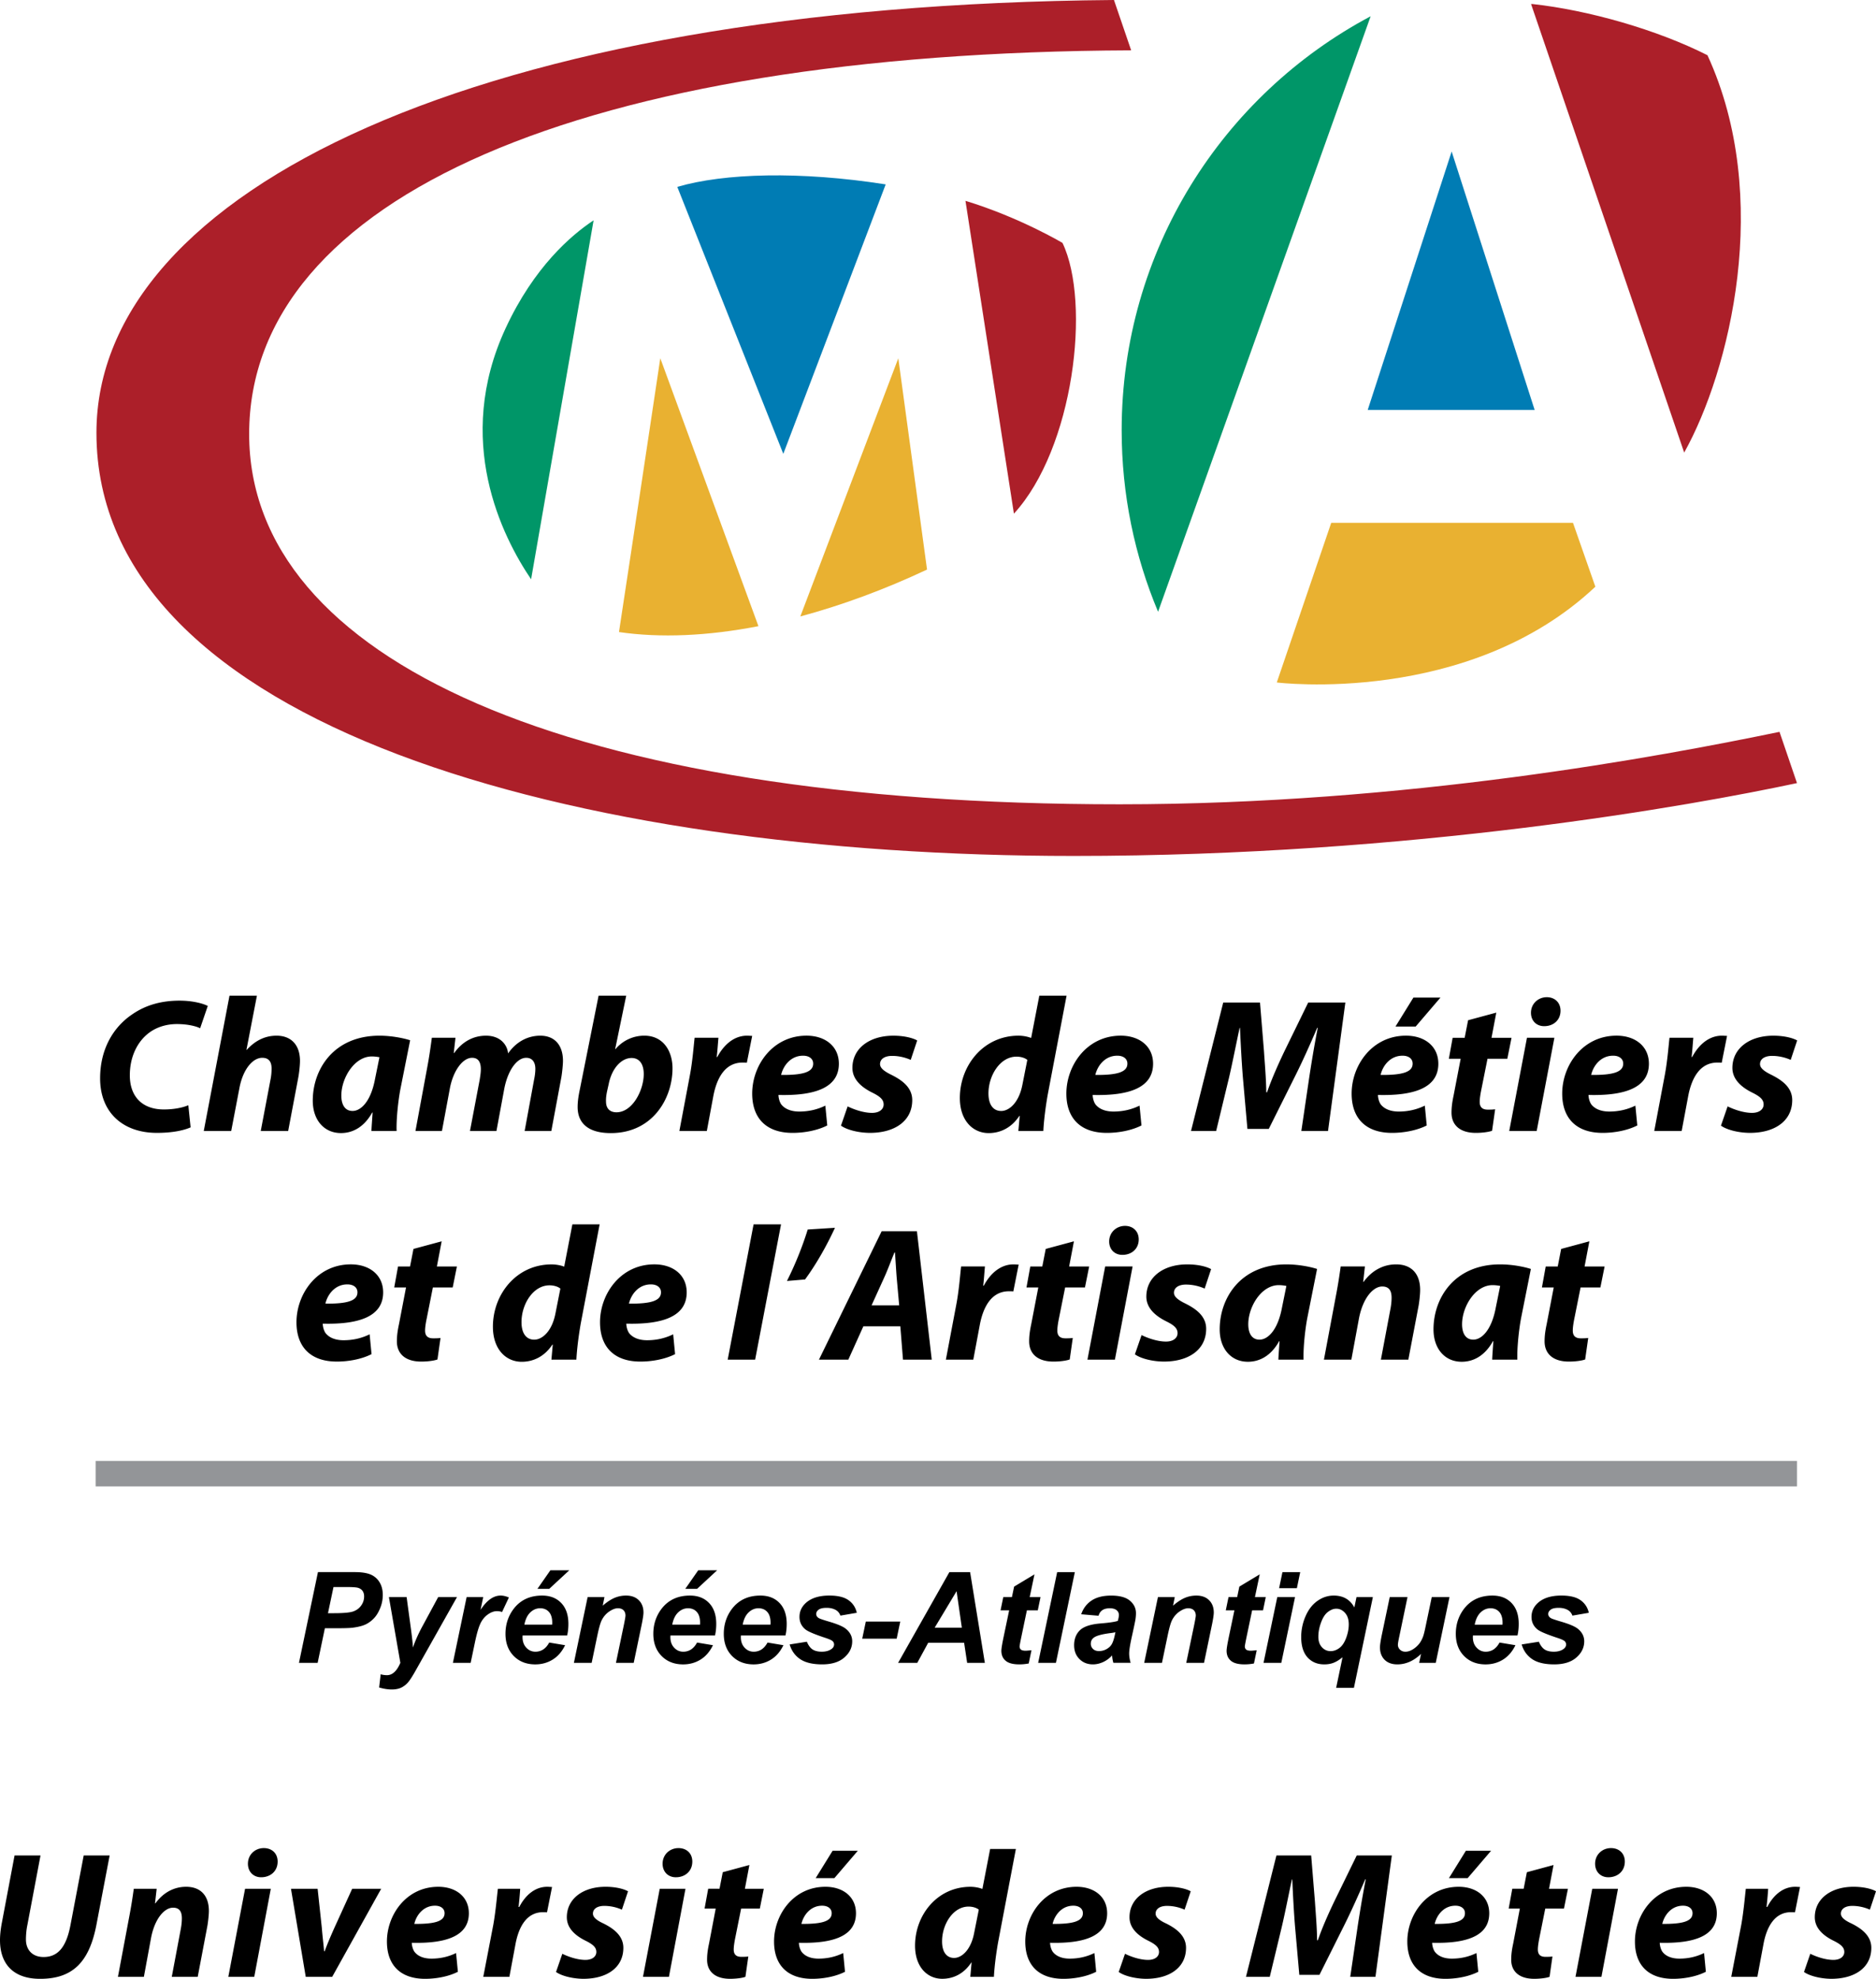 <svg xmlns="http://www.w3.org/2000/svg" viewBox="0 0 600 632.822"><path fill="#939598" d="M30.591 467.204h544.134v8.146H30.591z"/><path d="M503.09 167.207h-77.327l-17.411 51.048s61.217 7.64 101.893-30.625l-7.156-20.423zm-247.122 29.93c13.117-3.53 26.75-8.512 40.525-14.99-3.26-23.932-8.748-64.262-9.19-67.577-1.463 3.83-24.835 65.446-31.335 82.567zm-58 4.993c13.236 1.926 28.365 1.28 44.603-1.883-3.799-10.374-29.882-81.588-31.388-85.688-2.078 13.58-2.842 19.37-13.215 87.57z" fill="#e9b131"/><path d="M358.743 137.621c0 20.564 4.153 40.18 11.643 58.022L438.372 5.201c-47.369 25.18-79.63 75.034-79.63 132.42zm-197.018-32.674c-16.658 35.865-1.13 66.63 8.135 80.307l19.994-114.795c-7.167 4.734-19.058 14.935-28.129 34.488z" fill="#009668"/><path d="M464.28 48.452l-26.847 82.653h53.394l-26.546-82.653zM216.618 59.764c7.564 19.068 32.604 82.093 33.906 85.375 1.28-3.346 25.912-68.17 32.745-86.171-27.386-4.294-51.619-3.606-66.651.796z" fill="#007cb4"/><path d="M546.098 17.66C529.87 9.45 507.92 3.23 490.185 1.295h-.505l48.972 143.439c14.494-25.965 28.386-81.555 7.446-127.072zM324.28 164.267c19.132-20.875 24.696-67.415 15.538-86.58 0 0-13.677-8.168-31.033-13.462l15.495 100.042zm244.858 69.778c-38.104 7.867-119.186 23.168-211.06 23.168-176.798 0-278.39-46.422-278.39-118.4 0-75.722 106.768-122.004 282.092-122.714L356.28 0C153.377 1.625 30.845 60.84 30.845 138.415c0 94.016 153.361 135.315 312.586 135.315 108.737 0 198.093-16.206 231.3-23.297l-5.594-16.389z" fill="#ac1f29"/><path d="M60.963 360.527l-.732-7.07c-2.012.85-4.874 1.346-7.801 1.346-7.188 0-10.911-4.39-10.911-10.912 0-5.735 2.26-10.427 5.67-13.224 2.497-2.077 5.854-3.175 9.384-3.175 3.54 0 6.284.732 7.435 1.345l2.443-7.134c-1.226-.667-4.573-1.7-9.017-1.7-5.8 0-10.794 1.399-15.055 4.325-6.22 4.143-10.362 11.278-10.362 20.532 0 10.857 7.252 17.432 18.153 17.432 4.94 0 8.598-.785 10.793-1.765zm34.98-21.266c0-5.122-2.862-8.049-7.49-8.049-3.905 0-7.015 1.765-9.512 4.509h-.118l3.347-17.303H73.4l-8.232 43.269h8.78l2.615-13.656c1.098-5.972 4.208-9.75 7.317-9.75 2.195 0 2.98 1.4 2.98 3.412 0 1.227-.117 2.496-.365 3.659l-3.1 16.335h8.77l3.23-17.067c.311-1.7.548-3.96.548-5.36zm13.107 23.092c3.475 0 7.252-1.646 9.996-6.574h.119c-.119 2.13-.302 4.143-.366 5.908h8.049c-.13-3.713.484-9.567 1.216-13.409l3.11-15.603c-2.497-.796-6.285-1.463-9.814-1.463-14.624 0-21.328 10.729-21.328 20.78 0 6.219 3.648 10.361 9.018 10.361zm9.867-24.502c.915 0 1.776.13 2.443.248l-1.4 6.887c-1.344 7.317-4.573 10.298-7.198 10.298-2.432 0-3.594-2.013-3.594-4.929 0-5.552 4.143-12.504 9.749-12.504zm24.925 10.427c1.044-5.853 4.154-9.996 7.134-9.996 2.13 0 2.809 1.582 2.809 3.659 0 1.033-.183 2.195-.366 3.357l-3.11 16.389h8.469l2.496-13.473c1.162-6.026 4.089-9.932 7.016-9.932 2.013 0 2.927 1.464 2.927 3.54 0 1.152-.183 2.432-.43 3.594l-2.992 16.27h8.534l3.228-17.303c.247-1.528.494-3.906.494-5.122 0-5.057-2.679-8.049-7.252-8.049-3.906 0-7.619 1.83-10.298 5.671-.248-2.625-2.325-5.67-7.07-5.67-3.841 0-7.435 1.71-10.18 5.551h-.129l.55-4.885h-7.555c-.366 2.69-.796 5.919-1.517 9.696l-3.723 20.112h8.468l2.497-13.409zm51.5 14.083c13.408 0 19.746-11.094 19.746-20.725 0-5.305-2.797-10.427-9.017-10.427a12 12 0 0 0-9.2 4.272h-.119l3.53-17.066h-8.835l-6.036 30.172c-.366 1.765-.668 3.595-.668 5.424 0 5.294 3.53 8.35 10.6 8.35zm-1.215-13.225l.548-2.442c1.033-5.176 4.143-8.35 7.318-8.35 2.679 0 3.895 2.194 3.895 5.122 0 5.175-3.594 12.245-8.716 12.245-2.066 0-3.293-1.151-3.347-3.293-.064-1.216.118-2.313.302-3.282zm34.004 1.456c1.098-5.854 3.777-10.782 9.33-10.782.548 0 1.032 0 1.398.054l1.711-8.588c-.494 0-1.097-.064-1.646-.064-4.089 0-7.382 2.808-9.513 6.823h-.182c.247-2.13.366-4.143.548-6.156h-7.618c-.301 2.561-.667 7.565-1.528 12.074l-3.346 17.734h8.78l2.066-11.095zm25.355 11.705c3.292 0 7.618-.614 11.094-2.378l-.614-6.338c-2.378 1.161-5.111 1.893-8.35 1.893-2.55 0-4.562-.796-5.725-2.26-.613-.85-.914-2.195-.914-3.045 11.944.302 19.315-2.442 19.315-9.996 0-5.542-4.326-8.964-10.351-8.964-10.794 0-17.368 9.448-17.368 18.53 0 7.748 4.38 12.558 12.913 12.558zm3.356-24.685c2.013 0 3.23 1.033 3.23 2.496v.065c0 2.744-3.412 3.658-10.245 3.593.613-2.744 2.926-6.154 7.015-6.154zm34.918 14.2c0-4.142-3.411-6.456-6.704-8.102-2.378-1.163-3.594-2.196-3.594-3.411 0-1.647 1.517-2.626 3.841-2.626 2.616 0 4.746.731 5.973 1.28l2.066-6.22c-1.4-.785-4.143-1.516-7.619-1.516-7.672 0-13.096 4.078-13.096 10.297 0 3.66 2.863 6.156 6.274 7.867 2.744 1.334 3.712 2.367 3.712 3.83 0 1.464-1.28 2.69-3.712 2.69-2.862 0-6.09-1.226-7.801-2.077l-2.131 6.156c1.764 1.28 5.359 2.26 9.082 2.313 7.92.065 13.71-3.658 13.71-10.48zm24.442 10.55c3.53 0 7.188-1.53 9.814-5.489h.118l-.43 4.81h7.984c.183-3.53.732-7.737 1.4-11.578l6.036-31.69h-8.717l-2.614 13.525c-1.227-.484-2.81-.731-4.025-.731-11.277 0-18.777 9.577-18.777 19.94 0 7.187 4.153 11.212 9.211 11.212zm8.888-24.449c1.464 0 2.744.43 3.476 1.044l-1.582 7.984c-1.098 5.66-4.208 8.35-6.768 8.35-2.55 0-4.079-2.012-4.079-5.617 0-5.724 3.713-11.76 8.953-11.76zm28.891 24.384c3.293 0 7.619-.614 11.095-2.378l-.614-6.338c-2.378 1.161-5.11 1.893-8.35 1.893-2.56 0-4.563-.796-5.725-2.26-.613-.85-.914-2.195-.914-3.045 11.944.302 19.315-2.442 19.315-9.996 0-5.542-4.326-8.964-10.352-8.964-10.793 0-17.378 9.448-17.378 18.53 0 7.748 4.39 12.558 12.923 12.558zm3.358-24.685c2.012 0 3.228 1.033 3.228 2.496v.065c0 2.744-3.412 3.658-10.244 3.593.613-2.744 2.927-6.154 7.016-6.154zm39.123-8.896h.119c.247 5.488.549 11.148.914 15.667l1.464 16.636h6.833l8.404-16.83c2.26-4.508 4.82-10.169 7.07-15.473h.183c-1.163 5.972-2.066 11.578-2.744 16.022l-2.497 16.949h8.533l5.542-41.074h-11.88l-7.618 15.603c-1.765 3.712-3.96 8.522-5.542 13.096h-.248c-.064-4.574-.484-9.2-.731-13.042l-1.28-15.657h-11.762l-10.298 41.074h8.038l4.09-16.949c1.032-4.379 2.248-10.599 3.41-16.022zm48.754 33.58c3.293 0 7.618-.613 11.094-2.377l-.613-6.338c-2.379 1.161-5.111 1.893-8.35 1.893-2.551 0-4.563-.796-5.725-2.26-.614-.85-.915-2.195-.915-3.045 11.944.302 19.315-2.442 19.315-9.996 0-5.542-4.325-8.964-10.351-8.964-10.793 0-17.379 9.448-17.379 18.53 0 7.748 4.39 12.558 12.924 12.558zm3.357-24.684c2.013 0 3.228 1.033 3.228 2.496v.065c0 2.744-3.411 3.658-10.244 3.593.613-2.744 2.927-6.154 7.016-6.154zm12.128-18.584h-8.652l-5.736 9.265h6.457l7.93-9.265zm4.2 31.325c-.484 2.25-.667 3.896-.667 5.478 0 3.787 2.496 6.466 7.801 6.466 1.83 0 4.025-.247 5.176-.677l.98-6.876c-.732.118-1.647.118-2.379.118-1.947 0-2.56-1.033-2.56-2.496 0-1.044.247-2.562.484-3.724l2.012-10.05h6.338l1.345-6.704h-6.403l1.528-8.049-9.017 2.432-1.098 5.617H464.6l-1.216 6.704h3.777l-2.26 11.761zm26.577 11.334l5.66-29.808h-8.77l-5.67 29.808h8.78zm2.378-33.52h.054c2.808 0 5.186-1.83 5.186-4.94 0-2.614-1.83-4.325-4.39-4.325-2.68 0-5.057 2.012-5.057 4.993 0 2.56 1.764 4.272 4.207 4.272zm18.703 34.13c3.293 0 7.619-.614 11.094-2.378l-.613-6.338c-2.378 1.161-5.111 1.893-8.35 1.893-2.561 0-4.563-.796-5.725-2.26-.613-.85-.915-2.195-.915-3.045 11.945.302 19.316-2.442 19.316-9.996 0-5.542-4.326-8.964-10.352-8.964-10.793 0-17.378 9.448-17.378 18.53 0 7.748 4.39 12.558 12.923 12.558zm3.358-24.685c2.012 0 3.228 1.033 3.228 2.496v.065c0 2.744-3.412 3.658-10.244 3.593.613-2.744 2.926-6.154 7.016-6.154zm36.446-6.336c-.495 0-1.098-.064-1.646-.064-4.09 0-7.383 2.808-9.513 6.823h-.183c.248-2.13.366-4.143.549-6.156h-7.619c-.3 2.561-.667 7.565-1.528 12.074l-3.346 17.734h8.77l2.077-11.095c1.097-5.854 3.776-10.782 9.33-10.782.548 0 1.032 0 1.398.054l1.71-8.588zm20.84 20.537c0-4.143-3.412-6.457-6.705-8.103-2.378-1.163-3.594-2.196-3.594-3.411 0-1.647 1.517-2.626 3.841-2.626 2.616 0 4.746.731 5.973 1.28l2.066-6.22c-1.4-.785-4.143-1.516-7.619-1.516-7.672 0-13.095 4.078-13.095 10.297 0 3.66 2.862 6.156 6.273 7.867 2.744 1.334 3.712 2.367 3.712 3.83 0 1.464-1.27 2.69-3.712 2.69-2.862 0-6.09-1.226-7.801-2.077l-2.131 6.156c1.764 1.28 5.359 2.26 9.082 2.313 7.92.065 13.71-3.658 13.71-10.48zM107.736 435.43c3.293 0 7.618-.613 11.094-2.378l-.613-6.338c-2.379 1.162-5.112 1.894-8.35 1.894-2.551 0-4.563-.796-5.725-2.26-.614-.85-.915-2.195-.915-3.045 11.944.301 19.315-2.443 19.315-9.997 0-5.541-4.325-8.963-10.351-8.963-10.793 0-17.368 9.447-17.368 18.53 0 7.747 4.38 12.557 12.913 12.557zm3.357-24.684c2.012 0 3.228 1.032 3.228 2.496v.064c0 2.744-3.411 3.659-10.244 3.594.613-2.744 2.927-6.154 7.016-6.154zm16.207-5.724l-1.215 6.704h3.777l-2.26 11.761c-.484 2.249-.667 3.896-.667 5.477 0 3.788 2.496 6.467 7.801 6.467 1.83 0 4.025-.247 5.177-.677l.978-6.876c-.732.118-1.646.118-2.377.118-1.948 0-2.562-1.044-2.562-2.496 0-1.045.248-2.562.495-3.724l2.002-10.05h6.337l1.346-6.704h-6.403l1.529-8.049-9.018 2.431-1.097 5.618H127.3zm30.347 19.26c0 7.188 4.143 11.213 9.211 11.213 3.53 0 7.188-1.528 9.803-5.488h.129l-.43 4.81h7.984c.183-3.53.732-7.737 1.4-11.579l6.036-31.69h-8.716l-2.615 13.526c-1.227-.484-2.81-.72-4.025-.72-11.277 0-18.777 9.566-18.777 19.929zm19.993-4.207c-1.098 5.66-4.207 8.35-6.768 8.35-2.562 0-4.079-2.012-4.079-5.617 0-5.724 3.713-11.762 8.953-11.762 1.464 0 2.744.431 3.476 1.045l-1.582 7.984zm14.266 2.797c0 7.748 4.38 12.558 12.913 12.558 3.293 0 7.619-.613 11.095-2.378l-.614-6.338c-2.378 1.162-5.11 1.894-8.35 1.894-2.55 0-4.563-.796-5.725-2.26-.613-.85-.914-2.195-.914-3.045 11.944.301 19.315-2.443 19.315-9.997 0-5.541-4.326-8.963-10.352-8.963-10.793 0-17.368 9.447-17.368 18.53zm19.499-9.63v.064c0 2.744-3.411 3.659-10.244 3.594.613-2.744 2.927-6.154 7.016-6.154 2.012 0 3.228 1.032 3.228 2.496zm21.329 21.578h8.78l8.286-43.269h-8.78l-8.286 43.269zm34.313-42.173l-8.716.549c-1.647 5.359-4.025 11.277-6.64 16.453l5.79-.484c3.41-4.638 6.822-10.546 9.566-16.518zm20.905 31.508l.85 10.664h9.2l-4.745-41.073H281.98l-20.058 41.073h9.394l4.81-10.664h11.826zm-5.187-15.538c1.098-2.378 2.26-5.552 3.293-8.049h.183c.183 2.497.366 5.79.549 8.049l.796 8.834h-8.834l4.013-8.834zm30.598 15.11c1.098-5.855 3.777-10.783 9.33-10.783.549 0 1.033 0 1.399.054l1.71-8.588c-.495 0-1.097-.064-1.646-.064-4.09 0-7.382 2.808-9.512 6.822h-.183c.247-2.13.365-4.142.549-6.155h-7.619c-.301 2.561-.667 7.565-1.517 12.074l-3.358 17.733h8.77l2.077-11.094zm27.3-12.001h6.338l1.345-6.704h-6.403l1.529-8.049-9.018 2.431-1.097 5.618h-3.842l-1.216 6.704h3.777l-2.26 11.761c-.484 2.249-.667 3.896-.667 5.477 0 3.788 2.496 6.467 7.802 6.467 1.829 0 4.024-.247 5.176-.677l.978-6.876c-.731.118-1.646.118-2.377.118-1.948 0-2.562-1.044-2.562-2.496 0-1.045.248-2.562.484-3.724l2.013-10.05zm23.533-15.364c0-2.615-1.83-4.326-4.39-4.326-2.68 0-5.058 2.012-5.058 4.993 0 2.56 1.765 4.272 4.207 4.272h.054c2.809 0 5.187-1.83 5.187-4.94zm-1.959 8.651h-8.77l-5.67 29.807h8.78l5.66-29.807zm10.672 17.5c2.744 1.335 3.712 2.368 3.712 3.831s-1.27 2.69-3.712 2.69c-2.863 0-6.09-1.227-7.802-2.076l-2.13 6.154c1.764 1.281 5.358 2.26 9.082 2.314 7.92.064 13.709-3.659 13.709-10.48 0-4.144-3.412-6.458-6.704-8.103-2.378-1.163-3.595-2.196-3.595-3.412 0-1.646 1.518-2.626 3.842-2.626 2.615 0 4.746.732 5.973 1.281l2.065-6.22c-1.399-.785-4.143-1.517-7.618-1.517-7.672 0-13.096 4.078-13.096 10.298 0 3.659 2.862 6.155 6.274 7.866zm26.206 12.974c3.475 0 7.253-1.646 9.997-6.574h.118c-.118 2.13-.302 4.143-.366 5.907h8.049c-.129-3.712.484-9.566 1.216-13.408l3.11-15.603c-2.496-.796-6.285-1.463-9.814-1.463-14.623 0-21.328 10.728-21.328 20.78 0 6.218 3.648 10.361 9.018 10.361zm9.867-24.502c.915 0 1.776.13 2.443.248l-1.4 6.887c-1.344 7.317-4.572 10.298-7.197 10.298-2.433 0-3.595-2.013-3.595-4.929 0-5.552 4.143-12.504 9.75-12.504zm32.666 23.835h8.78l3.293-17.303c.247-1.463.484-3.659.484-5.004 0-5.175-2.798-8.167-7.683-8.167-3.895 0-7.618 1.765-10.416 5.606h-.118l.548-4.939h-7.747c-.366 2.69-.85 5.919-1.583 9.696l-3.776 20.11h8.77l2.443-13.223c1.28-6.586 4.573-10.18 7.435-10.18 2.26 0 2.992 1.464 2.992 3.594 0 1.098-.13 2.26-.312 3.293l-3.11 16.517zm43.644 0c-.13-3.712.484-9.566 1.216-13.408l3.11-15.603c-2.497-.796-6.285-1.463-9.814-1.463-14.624 0-21.328 10.728-21.328 20.78 0 6.218 3.648 10.361 9.018 10.361 3.476 0 7.252-1.646 9.996-6.574h.119c-.119 2.13-.301 4.143-.366 5.907h8.049zm-14.086-6.402c-2.432 0-3.594-2.013-3.594-4.929 0-5.552 4.143-12.504 9.75-12.504.914 0 1.775.13 2.442.248l-1.399 6.887c-1.345 7.317-4.573 10.298-7.199 10.298zm23.161-23.396l-1.215 6.704h3.776l-2.26 11.761c-.484 2.249-.666 3.896-.666 5.477 0 3.788 2.496 6.467 7.8 6.467 1.83 0 4.025-.247 5.177-.677l.98-6.876c-.733.118-1.647.118-2.38.118-1.946 0-2.56-1.044-2.56-2.496 0-1.045.248-2.562.484-3.724l2.013-10.05h6.337l1.346-6.704h-6.403l1.528-8.049-9.018 2.431-1.097 5.618h-3.842zM121.361 505.955a6.01 6.01 0 0 0-2.895-2.454c-1.226-.495-2.883-.742-4.982-.742H101.69l-6.069 29.01h5.973l2.313-11.062h3.82c2.572 0 4.326-.064 5.262-.194 1.614-.226 2.894-.548 3.841-.978.947-.431 1.84-1.066 2.658-1.894.83-.83 1.518-1.937 2.088-3.326.57-1.377.85-2.808.85-4.271 0-1.583-.355-2.938-1.065-4.09zm-5.822 7.457c-.602.871-1.431 1.495-2.486 1.894-1.054.398-3.163.592-6.316.592h-1.84l1.764-8.362h4.273c1.937 0 3.185.097 3.744.302s1.001.527 1.313.979c.301.452.463 1.022.463 1.721a4.878 4.878 0 0 1-.915 2.874zm12.895 26.236a6.777 6.777 0 0 0 2.216-1.807c.614-.764 1.453-2.099 2.518-4.014l12.988-23.071h-6.015l-5.036 9.319c-1.291 2.388-2.302 4.659-3.045 6.811-.032-1.087-.237-2.97-.592-5.66l-1.42-10.47h-5.66l3.658 21.015c-1.119 2.637-2.55 3.95-4.293 3.95a7.38 7.38 0 0 1-2.002-.29l-.495 4.228c1.507.43 2.863.635 4.057.635 1.216 0 2.26-.215 3.12-.646zm30.5-24.405c.582 0 1.13.097 1.637.28l2.184-4.648c-.937-.41-1.819-.614-2.636-.614-2.303 0-4.445 1.528-6.425 4.573l.85-4.078h-5.304l-4.39 21.015h5.681l1.377-6.596c.56-2.668 1.12-4.627 1.69-5.864.56-1.227 1.345-2.217 2.356-2.96 1.011-.731 2.002-1.108 2.98-1.108zm12.953-7.133h3.778l6.413-5.94h-6.048l-4.143 5.94zm8.846 18.024l-5.08-.85c-1.054 1.948-2.528 2.927-4.411 2.927-1.151 0-2.12-.43-2.916-1.291-.807-.85-1.205-1.98-1.205-3.38 0-.118.01-.29.021-.516h14.247c.258-1.097.398-2.324.398-3.701 0-2.863-.764-5.09-2.28-6.672-1.518-1.593-3.563-2.39-6.135-2.39-4.035 0-7.134 1.519-9.319 4.553-1.592 2.238-2.388 4.799-2.388 7.672 0 2.949.882 5.305 2.647 7.102 1.765 1.787 4.068 2.68 6.887 2.68 2.055 0 3.917-.517 5.574-1.54 1.646-1.022 2.97-2.55 3.96-4.594zm-11.127-10.492c.926-.882 1.98-1.323 3.153-1.323s2.109.387 2.808 1.173c.7.775 1.055 1.936 1.055 3.497 0 .129-.01.322-.021.57h-8.889c.334-1.721.968-3.034 1.894-3.917zm34.7-3.896c-.99-.99-2.356-1.485-4.078-1.485-1.292 0-2.53.248-3.691.742-1.173.495-2.422 1.324-3.767 2.486l.55-2.733h-5.38l-4.391 21.015h5.681l1.797-8.63c.528-2.517 1.001-4.185 1.42-5.003.582-1.151 1.378-2.077 2.4-2.776 1.012-.69 1.938-1.044 2.766-1.044.764 0 1.367.204 1.786.624.43.42.646.99.646 1.71 0 .345-.183 1.41-.55 3.186L197 531.771h5.682l2.475-11.89c.43-2.066.646-3.465.646-4.197 0-1.635-.495-2.948-1.496-3.938zm14.868-3.636h3.777l6.414-5.94h-6.048l-4.143 5.94zm8.846 18.024l-5.08-.85c-1.054 1.948-2.528 2.927-4.411 2.927-1.152 0-2.12-.43-2.916-1.291-.808-.85-1.206-1.98-1.206-3.38 0-.118.01-.29.022-.516h14.247c.258-1.097.398-2.324.398-3.701 0-2.863-.764-5.09-2.281-6.672-1.517-1.593-3.562-2.39-6.134-2.39-4.035 0-7.134 1.519-9.319 4.553-1.592 2.238-2.389 4.799-2.389 7.672 0 2.949.883 5.305 2.648 7.102 1.765 1.787 4.067 2.68 6.886 2.68 2.056 0 3.917-.517 5.574-1.54 1.647-1.022 2.97-2.55 3.96-4.594zm-11.127-10.492c.936-.882 1.98-1.323 3.153-1.323s2.109.387 2.808 1.173c.7.775 1.055 1.936 1.055 3.497 0 .129-.01.322-.022.57H215c.334-1.721.968-3.034 1.894-3.917zm33.663 10.492l-5.078-.85c-1.055 1.948-2.53 2.927-4.413 2.927-1.151 0-2.12-.43-2.916-1.291-.806-.85-1.205-1.98-1.205-3.38 0-.118.011-.29.022-.516h14.247c.258-1.097.398-2.324.398-3.701 0-2.863-.764-5.09-2.281-6.672-1.518-1.593-3.562-2.39-6.134-2.39-4.035 0-7.145 1.519-9.318 4.553-1.593 2.238-2.39 4.799-2.39 7.672 0 2.949.883 5.305 2.648 7.102 1.764 1.787 4.067 2.68 6.887 2.68 2.055 0 3.917-.517 5.574-1.54 1.646-1.022 2.97-2.55 3.96-4.594zm-11.126-10.492c.925-.882 1.98-1.323 3.153-1.323 1.172 0 2.109.387 2.808 1.173.7.775 1.055 1.936 1.055 3.497 0 .129-.01.322-.021.57h-8.89c.334-1.721.959-3.034 1.895-3.917zm24.953-1.458c1.195 0 2.206.248 3.056.764.613.387 1.065.958 1.345 1.722l5.24-.904c-.365-1.689-1.247-3.034-2.636-4.025-1.377-.99-3.422-1.485-6.134-1.485-3.4 0-5.961.84-7.693 2.519-1.238 1.205-1.862 2.636-1.862 4.293 0 1.668.646 3.002 1.926 4.035.818.657 2.938 1.56 6.37 2.69 1.281.42 2.056.786 2.346 1.077.28.3.42.634.42 1.022 0 .57-.27 1.055-.807 1.442-.786.58-1.819.872-3.11.872-1.248 0-2.238-.238-2.97-.722-.721-.484-1.334-1.301-1.818-2.464l-5.5.872c.593 2.023 1.722 3.583 3.369 4.702 1.657 1.109 4.003 1.669 7.037 1.669 3.046 0 5.413-.733 7.081-2.196 1.679-1.463 2.518-3.196 2.518-5.187 0-1.539-.667-2.862-1.98-3.949-.936-.785-2.787-1.57-5.563-2.378-1.786-.527-2.852-.893-3.185-1.108-.528-.345-.786-.775-.786-1.302 0-.517.258-.98.775-1.367.527-.398 1.377-.592 2.56-.592zm12.532 4.384l-1.152 5.478h11.02l1.15-5.478h-11.018zm19.947 6.79h11.492l.969 6.413h5.66l-4.714-29.012h-6.628l-16.399 29.012h6.133l3.487-6.414zm9.082-16.497l1.679 11.664h-8.684l7.005-11.664zm23.95 18.893c-1 .086-1.624.14-1.871.14-.733 0-1.227-.13-1.507-.366-.28-.248-.42-.581-.42-1.023 0-.226.173-1.13.496-2.733l1.84-8.802h3.486l.872-4.218h-3.466l1.529-7.275-6.51 3.917-.7 3.358h-2.765l-.872 4.218h2.755l-1.765 8.447c-.484 2.335-.732 3.831-.732 4.477 0 1.366.452 2.442 1.366 3.206.905.775 2.368 1.163 4.37 1.163 1.032 0 2.033-.098 3.013-.291l.882-4.218zm2.142 4.015h5.681l6.048-29.01h-5.65l-6.079 29.01zm29.102-2.983c0-1.001.28-2.766.829-5.263.678-3.034 1.065-4.917 1.184-5.628.107-.71.161-1.377.161-2.012 0-1.57-.645-2.894-1.937-3.992-1.29-1.087-3.293-1.625-5.993-1.625-2.594 0-4.681.528-6.263 1.582-1.572 1.055-2.68 2.518-3.315 4.39l5.542.474c.216-.764.614-1.356 1.195-1.765.592-.42 1.388-.624 2.41-.624.958 0 1.68.205 2.174.614.484.398.731.914.731 1.517 0 .473-.118 1.108-.354 1.905-.915.311-2.723.58-5.424.807-3.206.247-5.434.978-6.682 2.173-1.238 1.205-1.862 2.808-1.862 4.81 0 1.797.56 3.26 1.7 4.401 1.13 1.141 2.572 1.711 4.315 1.711 1.087 0 2.185-.247 3.26-.743 1.088-.494 2.035-1.205 2.874-2.12.043.819.183 1.604.409 2.368h5.52c-.312-1.087-.474-2.087-.474-2.98zm-4.551-6.059c-.29 1.388-.624 2.4-1.001 3.056-.377.657-.936 1.184-1.7 1.604-.753.42-1.56.623-2.421.623-.775 0-1.41-.225-1.883-.677a2.244 2.244 0 0 1-.71-1.679c0-.807.312-1.442.935-1.915.861-.667 2.723-1.163 5.575-1.507.57-.075 1.021-.161 1.366-.258l-.161.753zm26.042-12.466c-1.292 0-2.53.248-3.691.742-1.173.495-2.422 1.324-3.767 2.486l.549-2.733h-5.38l-4.39 21.015h5.68l1.798-8.63c.527-2.517 1-4.185 1.42-5.003.582-1.151 1.378-2.077 2.4-2.776 1.012-.69 1.937-1.044 2.765-1.044.764 0 1.367.204 1.787.624.43.42.645.99.645 1.71 0 .345-.183 1.41-.549 3.186l-2.496 11.933h5.682l2.474-11.89c.431-2.066.646-3.465.646-4.197 0-1.635-.494-2.948-1.495-3.938-.99-.99-2.357-1.485-4.078-1.485zm19.304 17.493c-1 .086-1.625.14-1.872.14-.732 0-1.227-.13-1.507-.366-.28-.248-.42-.581-.42-1.023 0-.226.173-1.13.496-2.733l1.84-8.802h3.486l.872-4.218h-3.465l1.528-7.275-6.51 3.917-.7 3.358h-2.765l-.872 4.218h2.755l-1.765 8.447c-.484 2.335-.732 3.831-.732 4.477 0 1.366.452 2.442 1.366 3.206.905.775 2.368 1.163 4.37 1.163 1.032 0 2.033-.098 3.013-.291l.882-4.218zm13.912-24.993h-5.68l-1.066 5.144h5.68l1.066-5.144zm-11.729 29.01h5.682l4.39-21.015h-5.681l-4.39 21.015zm28.905 8.006l6.06-29.021h-5.23l-.69 3.303c-1.366-2.528-3.562-3.798-6.596-3.798-1.883 0-3.637.581-5.25 1.733-1.615 1.151-2.874 2.797-3.79 4.939a16.536 16.536 0 0 0-1.365 6.585c0 2.852.678 5.015 2.023 6.51 1.345 1.485 3.131 2.238 5.358 2.238 1.12 0 2.12-.172 3.014-.527.882-.344 1.818-.936 2.83-1.754l-2.045 9.792h5.681zm-4.67-12.73c-.893.657-1.83.98-2.787.98-1.086 0-2.011-.41-2.776-1.249-.764-.828-1.14-1.947-1.14-3.357 0-1.452.28-2.97.86-4.541.571-1.582 1.303-2.711 2.206-3.39.904-.688 1.797-1.032 2.669-1.032 1.055 0 1.98.44 2.787 1.334.807.893 1.205 2.12 1.205 3.69 0 1.389-.28 2.83-.839 4.338-.56 1.495-1.291 2.57-2.184 3.228zm25.54 4.724h5.305l4.39-21.015h-5.67l-2.1 10.008c-.29 1.377-.559 2.367-.817 2.97-.355.817-.732 1.485-1.14 1.98a7.759 7.759 0 0 1-1.389 1.334 6.683 6.683 0 0 1-1.506.871c-.484.194-.98.29-1.485.29-.7 0-1.27-.214-1.722-.656a2.116 2.116 0 0 1-.667-1.56c0-.376.15-1.302.474-2.787l2.593-12.45h-5.682l-2.453 11.707c-.452 2.174-.668 3.616-.668 4.337 0 1.668.496 2.992 1.475 3.981.99.99 2.356 1.485 4.078 1.485 2.733 0 5.262-1.119 7.576-3.346l-.592 2.851zm30.785-5.637l-5.08-.85c-1.053 1.948-2.528 2.927-4.41 2.927-1.152 0-2.12-.43-2.917-1.291-.807-.85-1.205-1.98-1.205-3.38 0-.118.01-.29.022-.516h14.246c.258-1.097.398-2.324.398-3.701 0-2.863-.763-5.09-2.28-6.672-1.518-1.593-3.562-2.39-6.134-2.39-4.036 0-7.135 1.519-9.32 4.553-1.591 2.238-2.388 4.799-2.388 7.672 0 2.949.883 5.305 2.647 7.102 1.765 1.787 4.068 2.68 6.887 2.68 2.056 0 3.917-.517 5.574-1.54 1.646-1.022 2.97-2.55 3.96-4.594zm-11.126-10.492c.925-.882 1.98-1.323 3.152-1.323 1.173 0 2.11.387 2.809 1.173.7.775 1.054 1.936 1.054 3.497 0 .129-.01.322-.021.57h-8.888c.333-1.721.968-3.034 1.894-3.917zm24.955-1.458c1.194 0 2.206.248 3.056.764.613.387 1.065.958 1.345 1.722l5.24-.904c-.366-1.689-1.248-3.034-2.636-4.025-1.377-.99-3.422-1.485-6.134-1.485-3.4 0-5.961.84-7.693 2.519-1.238 1.205-1.862 2.636-1.862 4.293 0 1.668.645 3.002 1.926 4.035.818.657 2.938 1.56 6.37 2.69 1.28.42 2.056.786 2.346 1.077.28.3.42.634.42 1.022 0 .57-.27 1.055-.807 1.442-.786.58-1.819.872-3.11.872-1.248 0-2.238-.238-2.97-.722-.721-.484-1.334-1.301-1.819-2.464l-5.498.872c.592 2.023 1.721 3.583 3.368 4.702 1.657 1.109 4.003 1.669 7.037 1.669 3.046 0 5.413-.733 7.08-2.196 1.68-1.463 2.519-3.196 2.519-5.187 0-1.539-.667-2.862-1.98-3.949-.936-.785-2.787-1.57-5.563-2.378-1.787-.527-2.852-.893-3.186-1.108-.527-.345-.785-.775-.785-1.302 0-.517.258-.98.775-1.367.527-.398 1.377-.592 2.56-.592zM22.51 615.776c-1.377 7.2-4.197 10.073-8.576 10.073-3.691 0-5.639-2.422-5.639-5.585 0-1.668.173-3.228.452-4.606l4.208-22.285H4.659L.57 615.023c-.344 1.84-.57 3.745-.57 5.413 0 8.232 4.896 12.44 12.902 12.386 10.588 0 15.721-5.65 17.96-17.39l4.207-22.059h-8.297l-4.26 22.403zm37.032-12.387c-3.68 0-7.2 1.668-9.846 5.305h-.118l.527-4.67h-7.318c-.344 2.54-.806 5.585-1.495 9.158l-3.572 19.003h8.296l2.303-12.493c1.205-6.22 4.315-9.62 7.026-9.62 2.131 0 2.82 1.377 2.82 3.4 0 1.033-.119 2.13-.29 3.11l-2.938 15.603h8.296l3.11-16.357c.226-1.377.462-3.454.462-4.724 0-4.895-2.657-7.715-7.263-7.715zm24.82-12.374c-2.702 0-5.069 2.011-5.069 5.003 0 2.594 1.787 4.326 4.208 4.326h.053c2.83 0 5.24-1.851 5.24-5.015 0-2.647-1.84-4.314-4.432-4.314zm-11.342 41.17h8.296l5.294-28.16h-8.23l-5.358 28.16zm33.977-15.784c-1.55 3.465-2.422 5.595-3.164 7.608h-.172c-.173-2.077-.463-4.208-.753-7.662l-1.324-12.32h-8.523l4.724 28.16h8.458l15.668-28.16h-9.276l-5.638 12.374zm33.174-13.01c-10.2 0-16.42 8.931-16.42 17.508 0 7.37 4.153 11.923 12.213 11.923 3.11 0 7.199-.581 10.48-2.25l-.58-5.993c-2.239 1.098-4.832 1.786-7.888 1.786-2.41 0-4.315-.742-5.412-2.184-.57-.808-.861-2.077-.861-2.884 11.288.29 18.25-2.303 18.25-9.437 0-5.24-4.09-8.47-9.782-8.47zm2.013 8.47c0 2.592-3.228 3.453-9.674 3.4.57-2.594 2.765-5.822 6.618-5.822 1.904 0 3.056.979 3.056 2.356v.065zm23.895-2.015h-.226c.226-2.024.398-3.917.517-5.822h-7.135c-.29 2.42-.7 7.145-1.442 11.406l-3.228 16.755h8.35l1.958-10.481c1.034-5.532 3.573-10.19 8.814-10.19.462 0 .915 0 1.259.053l1.613-8.114c-.462 0-.979-.064-1.549-.064-3.863 0-6.973 2.647-8.931 6.457zm27.186-.345a14 14 0 0 1 5.638 1.205l1.959-5.875c-1.324-.753-3.917-1.442-7.2-1.442-7.252 0-12.374 3.863-12.374 9.739 0 3.508 2.7 5.864 5.929 7.478 2.594 1.27 3.508 2.25 3.508 3.637 0 1.377-1.205 2.53-3.508 2.53-2.712 0-5.757-1.153-7.371-1.96l-2.012 5.822c1.668 1.205 5.068 2.12 8.576 2.184 7.49.054 12.956-3.454 12.956-9.91 0-3.917-3.229-6.22-6.338-7.77-2.238-1.032-3.39-2.011-3.39-3.163 0-1.56 1.442-2.475 3.627-2.475zm12.38 22.684h8.296l5.295-28.16h-8.232l-5.36 28.16zm11.342-41.17c-2.702 0-5.069 2.011-5.069 5.003 0 2.594 1.787 4.326 4.208 4.326h.054c2.83 0 5.24-1.851 5.24-5.015 0-2.647-1.84-4.314-4.433-4.314zm22.691 5.41l-8.522 2.303-1.033 5.293h-3.626l-1.151 6.339h3.561l-2.13 11.17c-.463 2.13-.635 3.69-.635 5.186 0 3.573 2.367 6.101 7.37 6.101 1.733 0 3.81-.226 4.897-.635l.925-6.5c-.689.108-1.56.108-2.25.108-1.839 0-2.42-.979-2.42-2.356 0-.98.237-2.421.463-3.572l1.905-9.502h5.982l1.27-6.339h-6.047l1.441-7.597zm24.306 6.966c-10.201 0-16.42 8.931-16.42 17.508 0 7.37 4.153 11.923 12.212 11.923 3.11 0 7.199-.581 10.481-2.25l-.58-5.993c-2.24 1.098-4.833 1.786-7.889 1.786-2.42 0-4.315-.742-5.412-2.184-.57-.808-.861-2.077-.861-2.884 11.288.29 18.25-2.303 18.25-9.437 0-5.24-4.089-8.47-9.781-8.47zm2.012 8.47c0 2.592-3.228 3.453-9.674 3.4.57-2.594 2.766-5.822 6.618-5.822 1.904 0 3.056.979 3.056 2.356v.065zm-5.122-11.235h5.983l7.489-8.748h-8.06l-5.412 8.748zm53.327 3.457c-1.152-.463-2.658-.689-3.81-.689-10.653 0-17.733 9.04-17.733 18.831 0 6.79 3.917 10.589 8.694 10.589 3.347 0 6.8-1.431 9.276-5.176h.107l-.398 4.552h7.543c.173-3.347.69-7.317 1.324-10.944l5.703-29.946h-8.232l-2.474 12.783zm-2.658 14.161c-1.034 5.359-3.971 7.898-6.392 7.898-2.41 0-3.852-1.904-3.852-5.304 0-5.413 3.508-11.116 8.468-11.116 1.378 0 2.583.409 3.282.979l-1.506 7.543zm32.775-14.853c-10.19 0-16.41 8.931-16.41 17.508 0 7.37 4.142 11.923 12.202 11.923 3.11 0 7.199-.581 10.481-2.25l-.57-5.993c-2.25 1.098-4.843 1.786-7.899 1.786-2.41 0-4.315-.742-5.412-2.184-.57-.808-.861-2.077-.861-2.884 11.288.29 18.25-2.303 18.25-9.437 0-5.24-4.078-8.47-9.781-8.47zm2.011 8.47c0 2.592-3.228 3.453-9.673 3.4.581-2.594 2.765-5.822 6.617-5.822 1.905 0 3.056.979 3.056 2.356v.065zm26.897-2.36c2.475 0 4.487.689 5.638 1.205l1.959-5.875c-1.324-.753-3.917-1.442-7.2-1.442-7.252 0-12.374 3.863-12.374 9.739 0 3.508 2.701 5.864 5.93 7.478 2.593 1.27 3.507 2.25 3.507 3.637 0 1.377-1.205 2.53-3.508 2.53-2.712 0-5.756-1.153-7.37-1.96l-2.013 5.822c1.668 1.205 5.068 2.12 8.576 2.184 7.49.054 12.956-3.454 12.956-9.91 0-3.917-3.228-6.22-6.338-7.77-2.238-1.032-3.39-2.011-3.39-3.163 0-1.56 1.442-2.475 3.627-2.475zm53.498-1.388c-1.678 3.508-3.744 8.06-5.24 12.386h-.236c-.054-4.327-.452-8.695-.69-12.332l-1.205-14.796H408.24l-9.739 38.814h7.608l3.852-16.013c.98-4.142 2.131-10.017 3.229-15.14h.118c.226 5.177.517 10.535.86 14.796l1.39 15.722h6.445l7.941-15.894c2.13-4.26 4.551-9.62 6.682-14.624h.173c-1.087 5.585-1.959 10.944-2.594 15.14l-2.356 16.013h8.06l5.24-38.814h-11.224l-7.199 14.742zm36.687-7.487h5.983l7.49-8.748h-8.06l-5.413 8.748zm3.11 2.765c-10.202 0-16.421 8.931-16.421 17.508 0 7.37 4.153 11.923 12.213 11.923 3.11 0 7.2-.581 10.481-2.25l-.581-5.993c-2.238 1.098-4.831 1.786-7.887 1.786-2.41 0-4.315-.742-5.413-2.184-.57-.808-.86-2.077-.86-2.884 11.287.29 18.249-2.303 18.249-9.437 0-5.24-4.09-8.47-9.781-8.47zm2.012 8.47c0 2.592-3.228 3.453-9.674 3.4.57-2.594 2.765-5.822 6.618-5.822 1.905 0 3.056.979 3.056 2.356v.065zm28.332-15.437l-8.523 2.304-1.032 5.293h-3.638l-1.151 6.339h3.572l-2.13 11.17c-.463 2.13-.635 3.69-.635 5.186 0 3.573 2.367 6.101 7.37 6.101 1.733 0 3.8-.226 4.897-.635l.925-6.5c-.688.108-1.56.108-2.249.108-1.84 0-2.42-.979-2.42-2.356 0-.98.236-2.421.462-3.572l1.905-9.502h5.983l1.27-6.339h-6.048l1.442-7.597zm7.026 35.76h8.296l5.294-28.16h-8.232l-5.358 28.16zm11.34-41.17c-2.7 0-5.067 2.012-5.067 5.004 0 2.594 1.786 4.326 4.207 4.326h.054c2.83 0 5.24-1.851 5.24-5.015 0-2.647-1.84-4.314-4.433-4.314zm24.078 12.377c-10.19 0-16.41 8.931-16.41 17.508 0 7.37 4.143 11.923 12.202 11.923 3.11 0 7.2-.581 10.482-2.25l-.57-5.993c-2.25 1.098-4.843 1.786-7.9 1.786-2.41 0-4.314-.742-5.412-2.184-.57-.808-.86-2.077-.86-2.884 11.287.29 18.25-2.303 18.25-9.437 0-5.24-4.079-8.47-9.782-8.47zm2.012 8.47c0 2.592-3.228 3.453-9.674 3.4.582-2.594 2.766-5.822 6.618-5.822 1.905 0 3.056.979 3.056 2.356v.065zm23.898-2.015h-.226c.226-2.024.398-3.917.516-5.822h-7.145c-.28 2.42-.688 7.145-1.431 11.406l-3.228 16.755h8.35l1.958-10.481c1.034-5.532 3.573-10.19 8.813-10.19.452 0 .915 0 1.26.053l1.614-8.114c-.464 0-.98-.064-1.55-.064-3.863 0-6.973 2.647-8.931 6.457zm26.957 5.293c-2.249-1.032-3.4-2.011-3.4-3.163 0-1.56 1.442-2.475 3.626-2.475a14 14 0 0 1 5.64 1.205l1.957-5.875c-1.323-.753-3.906-1.442-7.198-1.442-7.253 0-12.375 3.863-12.375 9.739 0 3.508 2.7 5.864 5.93 7.478 2.592 1.27 3.507 2.25 3.507 3.637 0 1.377-1.205 2.53-3.508 2.53-2.701 0-5.757-1.153-7.371-1.96l-2.012 5.822c1.667 1.205 5.068 2.12 8.576 2.184 7.49.054 12.956-3.454 12.956-9.91 0-3.917-3.218-6.22-6.328-7.77z"/></svg>